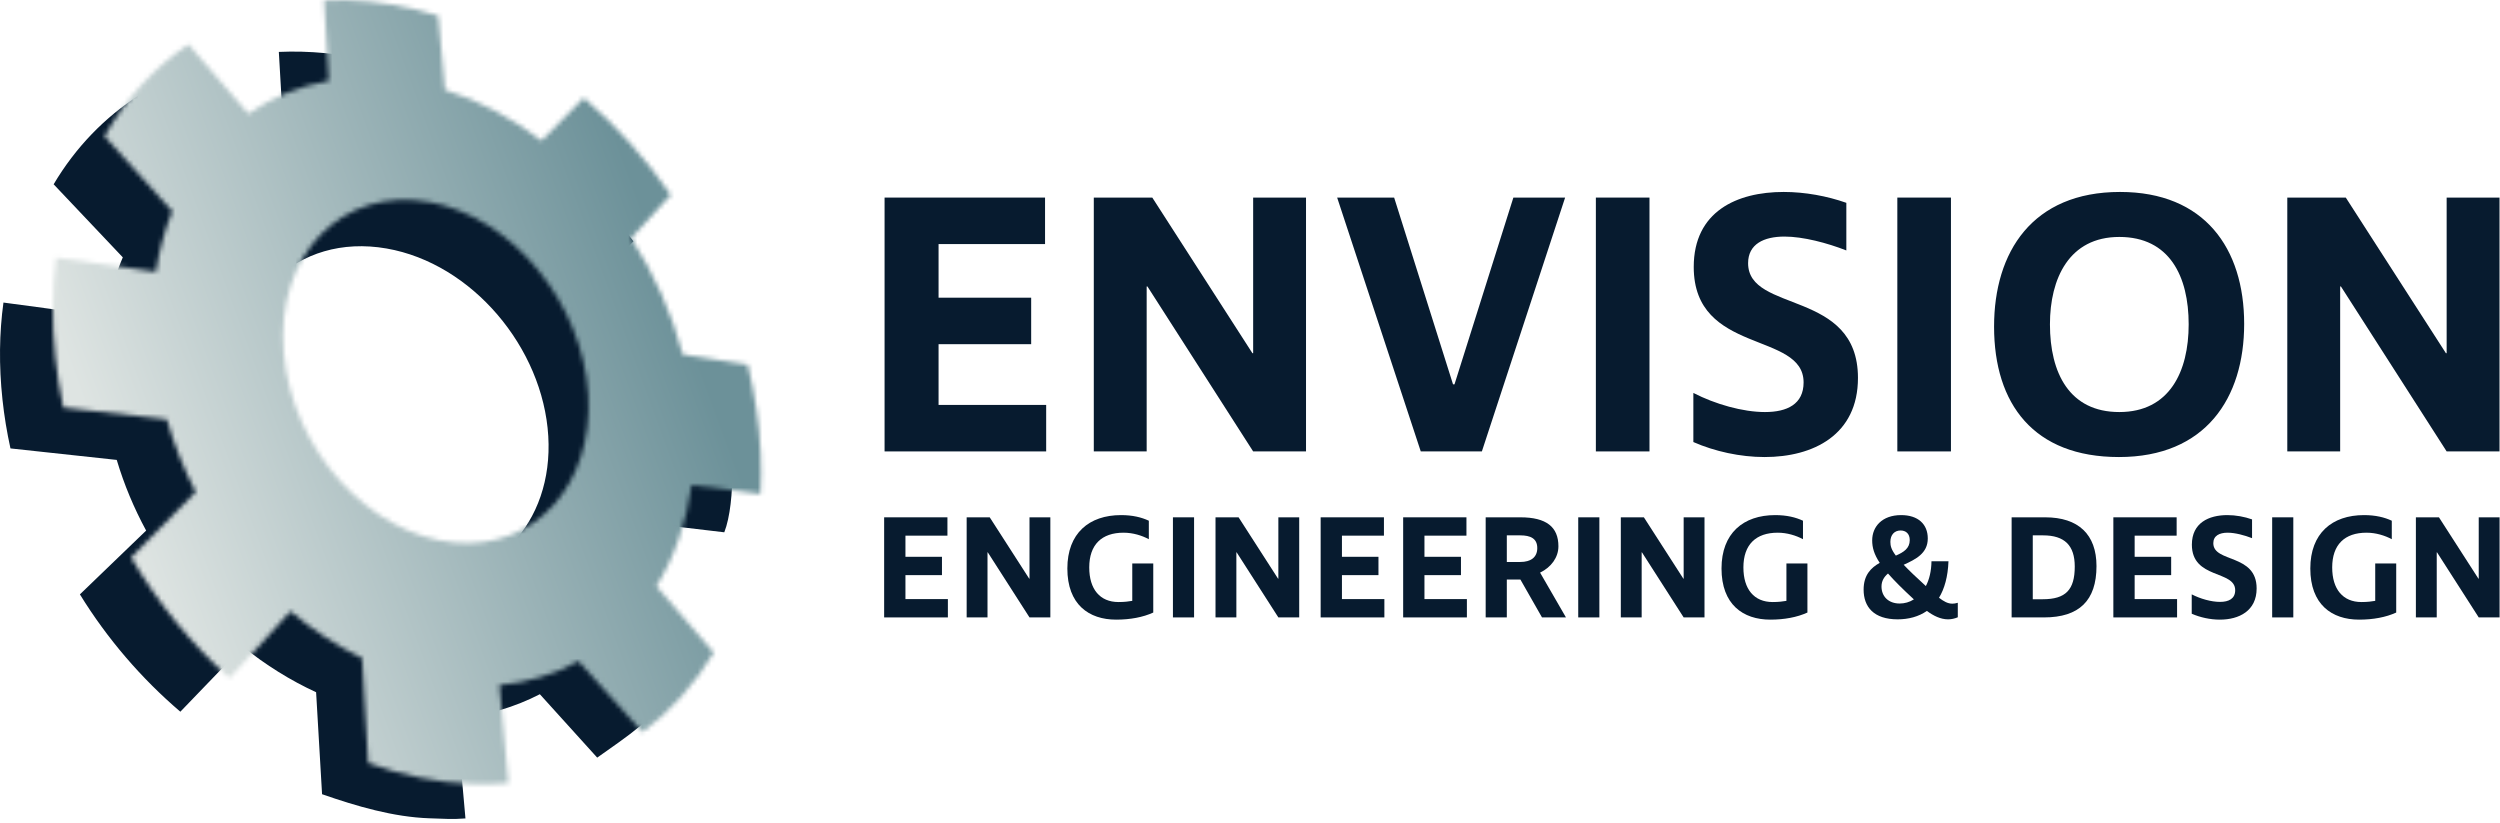 <?xml version="1.0" encoding="UTF-8"?>
<svg width="541px" height="178px" viewBox="0 0 541 178" version="1.1" xmlns="http://www.w3.org/2000/svg" xmlns:xlink="http://www.w3.org/1999/xlink">
    <title>logo</title>
    <defs>
        <path d="M78.621,2.089 C80.22,2.478 81.804,2.918 83.372,3.405 L84.851,19.442 C92.33,21.787 99.375,25.573 105.753,30.44 L114.901,21.185 C121.982,27.245 128.323,34.354 133.713,42.171 L125.133,51.554 C130.139,59.279 133.973,67.832 136.296,76.711 L150.35,78.914 C151.898,85.205 152.853,91.603 153.144,97.994 C153.281,100.998 153.268,103.952 153.112,106.846 L138.232,104.99 C137.113,113.157 134.48,120.565 130.604,126.861 L143.013,141.221 C138.926,148.029 133.725,153.858 127.613,158.437 L113.747,143.083 C108.615,145.89 102.859,147.683 96.635,148.271 L98.573,169.454 C96.011,169.682 93.389,169.751 90.712,169.653 C83.151,169.376 75.589,167.804 68.245,165.111 L66.927,142.419 C61.478,139.786 56.264,136.364 51.437,132.29 L38.238,146.755 C30.03,139.404 22.77,130.568 16.946,120.653 L30.915,106.463 C28.34,101.494 26.227,96.23 24.664,90.75 L2.258,88.193 C1.502,84.629 0.926,81.003 0.544,77.327 C-0.247,69.722 -0.159,62.508 0.705,55.768 L22.309,58.823 C23.016,54.14 24.213,49.756 25.842,45.72 L11.193,29.483 C15.798,21.288 21.975,14.553 29.333,9.601 L42.312,24.613 C47.419,21.06 53.287,18.622 59.699,17.493 L58.695,0.072 C65.036,-0.23 71.715,0.41 78.621,2.089 Z M49.97,76.418 C51.771,97.491 68.629,115.739 86.881,117.419 C104.334,119.026 117.008,104.804 115.85,85.449 C114.675,65.794 99.641,47.06 81.566,43.751 C62.64,40.285 48.138,54.991 49.97,76.418 Z" id="path-1"></path>
        <linearGradient x1="3.946%" y1="51.247%" x2="28.673%" y2="48.298%" id="linearGradient-3">
            <stop stop-color="#DEE4E2" offset="0%"></stop>
            <stop stop-color="#6C9199" offset="100%"></stop>
        </linearGradient>
    </defs>
    <g id="Page-1" stroke="none" stroke-width="1" fill="none" fill-rule="evenodd">
        <g id="logo" transform="translate(0, -0)">
            <path d="M83.652,53.774 C64.277,50.4 49.387,64.718 51.21,85.577 C53.002,106.086 70.216,123.842 88.897,125.477 C106.762,127.041 119.778,113.202 118.647,94.367 C117.499,75.235 102.155,56.996 83.652,53.774 Z M11.608,39.881 C16.344,31.899 22.687,25.339 30.236,20.516 L43.495,35.138 C48.735,31.678 54.751,29.303 61.322,28.203 L60.338,11.234 C66.836,10.94 73.675,11.563 80.746,13.199 C82.383,13.578 84.004,14.006 85.61,14.481 L87.082,30.101 C94.736,32.385 101.943,36.072 108.462,40.812 L117.858,31.798 C125.094,37.701 131.568,44.624 137.066,52.235 L128.251,61.372 C133.355,68.892 137.256,77.219 139.609,85.862 L157.151,88.274 C158.717,94.398 159.303,108.589 156.737,115.189 L141.507,113.384 C140.338,121.33 137.62,128.538 133.633,134.664 L146.294,148.632 C142.09,155.254 135.505,159.498 129.235,163.951 L116.824,150.228 C111.562,152.958 105.172,154.917 98.8,155.489 L100.725,177.11 C98.102,177.332 95.643,177.174 92.904,177.078 C85.165,176.81 77.205,174.486 69.695,171.867 L68.405,149.798 C62.833,147.236 57.504,143.908 52.574,139.944 L39.026,154.015 C30.641,146.865 23.23,138.27 17.291,128.624 L31.626,114.817 C29.002,109.982 26.85,104.859 25.263,99.526 L2.265,97.038 C1.499,93.569 0.917,90.04 0.534,86.462 C-0.259,79.059 -0.153,72.037 0.747,65.474 L22.926,68.449 C23.661,63.89 24.897,59.621 26.575,55.691 L11.608,39.881 L11.608,39.881 Z" id="Fill-1" fill="#071B2F" fill-rule="nonzero"></path>
            <g id="Fill-3-Clipped" transform="translate(11.44, 0)">
                <mask id="mask-2" fill="white">
                    <use xlink:href="#path-1"></use>
                </mask>
                <g id="path-1"></g>
                <polygon id="Fill-3" fill="url(#linearGradient-3)" fill-rule="nonzero" mask="url(#mask-2)" points="-11.44 177.223 529.468 177.223 529.468 0 -11.44 0"></polygon>
            </g>
            <polyline id="Fill-6" fill="#071B2F" fill-rule="nonzero" points="191.33 111.948 205.025 111.948 205.025 115.915 195.938 115.915 195.938 120.491 203.841 120.491 203.841 124.458 195.938 124.458 195.938 129.642 205.121 129.642 205.121 133.609 191.33 133.609 191.33 111.948"></polyline>
            <polyline id="Fill-7" fill="#071B2F" fill-rule="nonzero" points="213.761 119.531 213.697 119.531 213.697 133.609 209.185 133.609 209.185 111.948 214.177 111.948 222.72 125.226 222.784 125.226 222.784 111.948 227.295 111.948 227.295 133.609 222.784 133.609 213.761 119.531"></polyline>
            <path d="M243.135,115.275 C238.432,115.275 235.712,117.835 235.712,122.794 C235.712,127.498 238.016,130.282 242.047,130.282 C243.359,130.282 244.255,130.154 245.023,130.025 L245.023,121.931 L249.566,121.931 L249.566,132.554 C247.327,133.577 244.575,134.089 241.535,134.089 C235.616,134.089 230.976,130.794 230.976,123.019 C230.976,115.404 235.68,111.468 242.591,111.468 C245.087,111.468 247.039,111.948 248.607,112.684 L248.607,116.683 C247.102,115.883 245.183,115.275 243.135,115.275" id="Fill-8" fill="#071B2F" fill-rule="nonzero"></path>
            <polygon id="Fill-9" fill="#071B2F" fill-rule="nonzero" points="253.823 133.609 258.398 133.609 258.398 111.948 253.823 111.948"></polygon>
            <polyline id="Fill-10" fill="#071B2F" fill-rule="nonzero" points="267.613 119.531 267.55 119.531 267.55 133.609 263.038 133.609 263.038 111.948 268.029 111.948 276.572 125.226 276.637 125.226 276.637 111.948 281.148 111.948 281.148 133.609 276.637 133.609 267.613 119.531"></polyline>
            <polyline id="Fill-11" fill="#071B2F" fill-rule="nonzero" points="285.789 111.948 299.484 111.948 299.484 115.915 290.396 115.915 290.396 120.491 298.299 120.491 298.299 124.458 290.396 124.458 290.396 129.642 299.579 129.642 299.579 133.609 285.789 133.609 285.789 111.948"></polyline>
            <polyline id="Fill-12" fill="#071B2F" fill-rule="nonzero" points="303.644 111.948 317.339 111.948 317.339 115.915 308.252 115.915 308.252 120.491 316.154 120.491 316.154 124.458 308.252 124.458 308.252 129.642 317.435 129.642 317.435 133.609 303.644 133.609 303.644 111.948"></polyline>
            <path d="M332.666,118.603 C332.666,116.523 331.194,115.852 328.987,115.852 L326.075,115.852 L326.075,121.611 L328.987,121.611 C331.29,121.611 332.666,120.587 332.666,118.603 Z M333.69,133.609 L329.019,125.418 L326.075,125.418 L326.075,133.609 L321.5,133.609 L321.5,111.948 L329.019,111.948 C334.618,111.948 337.242,114.028 337.242,118.219 C337.242,120.619 335.674,122.763 333.274,123.915 L338.874,133.609 L333.69,133.609 L333.69,133.609 Z" id="Fill-13" fill="#071B2F" fill-rule="nonzero"></path>
            <polygon id="Fill-14" fill="#071B2F" fill-rule="nonzero" points="341.53 133.609 346.105 133.609 346.105 111.948 341.53 111.948"></polygon>
            <polyline id="Fill-15" fill="#071B2F" fill-rule="nonzero" points="355.32 119.531 355.256 119.531 355.256 133.609 350.745 133.609 350.745 111.948 355.736 111.948 364.279 125.226 364.344 125.226 364.344 111.948 368.855 111.948 368.855 133.609 364.344 133.609 355.32 119.531"></polyline>
            <path d="M384.695,115.275 C379.991,115.275 377.272,117.835 377.272,122.794 C377.272,127.498 379.576,130.282 383.607,130.282 C384.918,130.282 385.815,130.154 386.582,130.025 L386.582,121.931 L391.126,121.931 L391.126,132.554 C388.886,133.577 386.135,134.089 383.095,134.089 C377.176,134.089 372.536,130.794 372.536,123.019 C372.536,115.404 377.24,111.468 384.151,111.468 C386.646,111.468 388.598,111.948 390.166,112.684 L390.166,116.683 C388.662,115.883 386.743,115.275 384.695,115.275" id="Fill-16" fill="#071B2F" fill-rule="nonzero"></path>
            <path d="M410.261,120.235 C411.957,119.499 413.269,118.667 413.269,116.875 C413.269,115.436 412.372,114.796 411.285,114.796 C409.941,114.796 409.077,115.756 409.077,117.259 C409.077,118.123 409.269,118.923 410.261,120.235 Z M411.092,130.602 C412.149,130.602 413.205,130.314 414.164,129.706 C411.732,127.466 409.909,125.643 408.565,124.106 C407.733,124.81 407.157,125.706 407.157,126.922 C407.157,129.034 408.629,130.602 411.092,130.602 Z M423.667,130.442 L423.667,133.577 C422.995,133.866 422.259,134.025 421.555,134.025 C419.955,134.025 418.388,133.257 416.98,132.202 C415.188,133.45 413.012,134.025 410.645,134.025 C405.461,134.025 403.286,131.305 403.286,127.594 C403.286,124.426 404.885,122.859 406.773,121.802 C405.557,119.947 405.141,118.507 405.141,116.939 C405.141,113.996 407.253,111.468 411.412,111.468 C415.092,111.468 417.172,113.452 417.172,116.523 C417.172,119.755 414.549,121.035 411.957,122.219 C413.076,123.403 414.644,124.907 416.756,126.826 C417.492,125.418 417.94,123.627 417.972,121.451 L421.651,121.451 C421.523,124.81 420.788,127.402 419.603,129.354 C420.595,130.122 421.492,130.634 422.483,130.634 C422.803,130.634 423.283,130.57 423.667,130.442 L423.667,130.442 Z" id="Fill-17" fill="#071B2F" fill-rule="nonzero"></path>
            <path d="M442.131,115.852 L439.891,115.852 L439.891,129.674 L442.066,129.674 C446.994,129.674 448.978,127.658 448.978,122.603 C448.978,118.027 446.77,115.852 442.131,115.852 Z M442.323,133.609 L435.316,133.609 L435.316,111.948 L442.579,111.948 C449.778,111.948 453.681,115.659 453.681,122.506 C453.681,129.962 449.937,133.609 442.323,133.609 L442.323,133.609 Z" id="Fill-18" fill="#071B2F" fill-rule="nonzero"></path>
            <polyline id="Fill-19" fill="#071B2F" fill-rule="nonzero" points="457.33 111.948 471.025 111.948 471.025 115.915 461.937 115.915 461.937 120.491 469.84 120.491 469.84 124.458 461.937 124.458 461.937 129.642 471.12 129.642 471.12 133.609 457.33 133.609 457.33 111.948"></polyline>
            <path d="M487.344,116.46 C485.712,115.82 483.665,115.275 482.064,115.275 C480.305,115.275 478.961,115.915 478.961,117.547 C478.961,121.834 488.335,119.755 488.335,127.338 C488.335,132.202 484.528,134.089 480.369,134.089 C478.289,134.089 476.113,133.609 474.289,132.81 L474.289,128.618 C476.145,129.578 478.512,130.25 480.401,130.25 C482.289,130.25 483.696,129.578 483.696,127.722 C483.696,123.339 474.321,125.386 474.321,117.867 C474.321,113.132 478.001,111.468 482.001,111.468 C483.824,111.468 485.712,111.82 487.344,112.396 L487.344,116.46" id="Fill-20" fill="#071B2F" fill-rule="nonzero"></path>
            <polygon id="Fill-21" fill="#071B2F" fill-rule="nonzero" points="491.697 133.609 496.272 133.609 496.272 111.948 491.697 111.948"></polygon>
            <path d="M512.11,115.275 C507.407,115.275 504.687,117.835 504.687,122.794 C504.687,127.498 506.991,130.282 511.022,130.282 C512.334,130.282 513.23,130.154 513.998,130.025 L513.998,121.931 L518.541,121.931 L518.541,132.554 C516.302,133.577 513.55,134.089 510.51,134.089 C504.591,134.089 499.952,130.794 499.952,123.019 C499.952,115.404 504.655,111.468 511.566,111.468 C514.062,111.468 516.014,111.948 517.582,112.684 L517.582,116.683 C516.077,115.883 514.158,115.275 512.11,115.275" id="Fill-22" fill="#071B2F" fill-rule="nonzero"></path>
            <polyline id="Fill-23" fill="#071B2F" fill-rule="nonzero" points="527.374 119.531 527.31 119.531 527.31 133.609 522.798 133.609 522.798 111.948 527.789 111.948 536.332 125.226 536.397 125.226 536.397 111.948 540.908 111.948 540.908 133.609 536.397 133.609 527.374 119.531"></polyline>
            <polyline id="Fill-24" fill="#071B2F" fill-rule="nonzero" points="191.421 42.756 226.148 42.756 226.148 52.817 203.105 52.817 203.105 64.42 223.146 64.42 223.146 74.481 203.105 74.481 203.105 87.625 226.392 87.625 226.392 97.687 191.421 97.687 191.421 42.756"></polyline>
            <polyline id="Fill-25" fill="#071B2F" fill-rule="nonzero" points="248.301 61.985 248.139 61.985 248.139 97.687 236.698 97.687 236.698 42.756 249.356 42.756 271.02 76.428 271.182 76.428 271.182 42.756 282.623 42.756 282.623 97.687 271.182 97.687 248.301 61.985"></polyline>
            <polyline id="Fill-26" fill="#071B2F" fill-rule="nonzero" points="289.359 42.756 301.692 42.756 314.431 83.163 314.756 83.163 327.494 42.756 338.692 42.756 320.678 97.687 307.453 97.687 289.359 42.756"></polyline>
            <polygon id="Fill-27" fill="#071B2F" fill-rule="nonzero" points="345.346 97.687 356.949 97.687 356.949 42.756 345.346 42.756"></polygon>
            <path d="M399.548,54.196 C395.41,52.573 390.217,51.194 386.16,51.194 C381.697,51.194 378.289,52.817 378.289,56.955 C378.289,67.828 402.063,62.553 402.063,81.784 C402.063,94.117 392.407,98.904 381.859,98.904 C376.586,98.904 371.068,97.687 366.443,95.658 L366.443,85.029 C371.149,87.463 377.154,89.167 381.94,89.167 C386.728,89.167 390.298,87.463 390.298,82.757 C390.298,71.641 366.524,76.834 366.524,57.766 C366.524,45.758 375.855,41.539 385.997,41.539 C390.622,41.539 395.41,42.431 399.548,43.892 L399.548,54.196" id="Fill-28" fill="#071B2F" fill-rule="nonzero"></path>
            <polygon id="Fill-29" fill="#071B2F" fill-rule="nonzero" points="410.583 97.687 422.186 97.687 422.186 42.756 410.583 42.756"></polygon>
            <path d="M473.629,70.181 C473.629,59.795 469.491,51.275 458.618,51.275 C447.746,51.275 443.608,60.282 443.608,70.181 C443.608,80.729 447.827,89.167 458.618,89.167 C469.491,89.167 473.629,80.404 473.629,70.181 Z M431.518,70.668 C431.518,54.521 439.794,41.539 458.78,41.539 C477.037,41.539 485.637,53.709 485.637,70.1 C485.637,86.165 477.28,98.904 458.537,98.904 C440.119,98.904 431.518,87.463 431.518,70.668 L431.518,70.668 Z" id="Fill-30" fill="#071B2F" fill-rule="nonzero"></path>
            <polyline id="Fill-31" fill="#071B2F" fill-rule="nonzero" points="506.573 61.985 506.411 61.985 506.411 97.687 494.97 97.687 494.97 42.756 507.628 42.756 529.292 76.428 529.455 76.428 529.455 42.756 540.895 42.756 540.895 97.687 529.455 97.687 506.573 61.985"></polyline>
        </g>
    </g>
</svg>